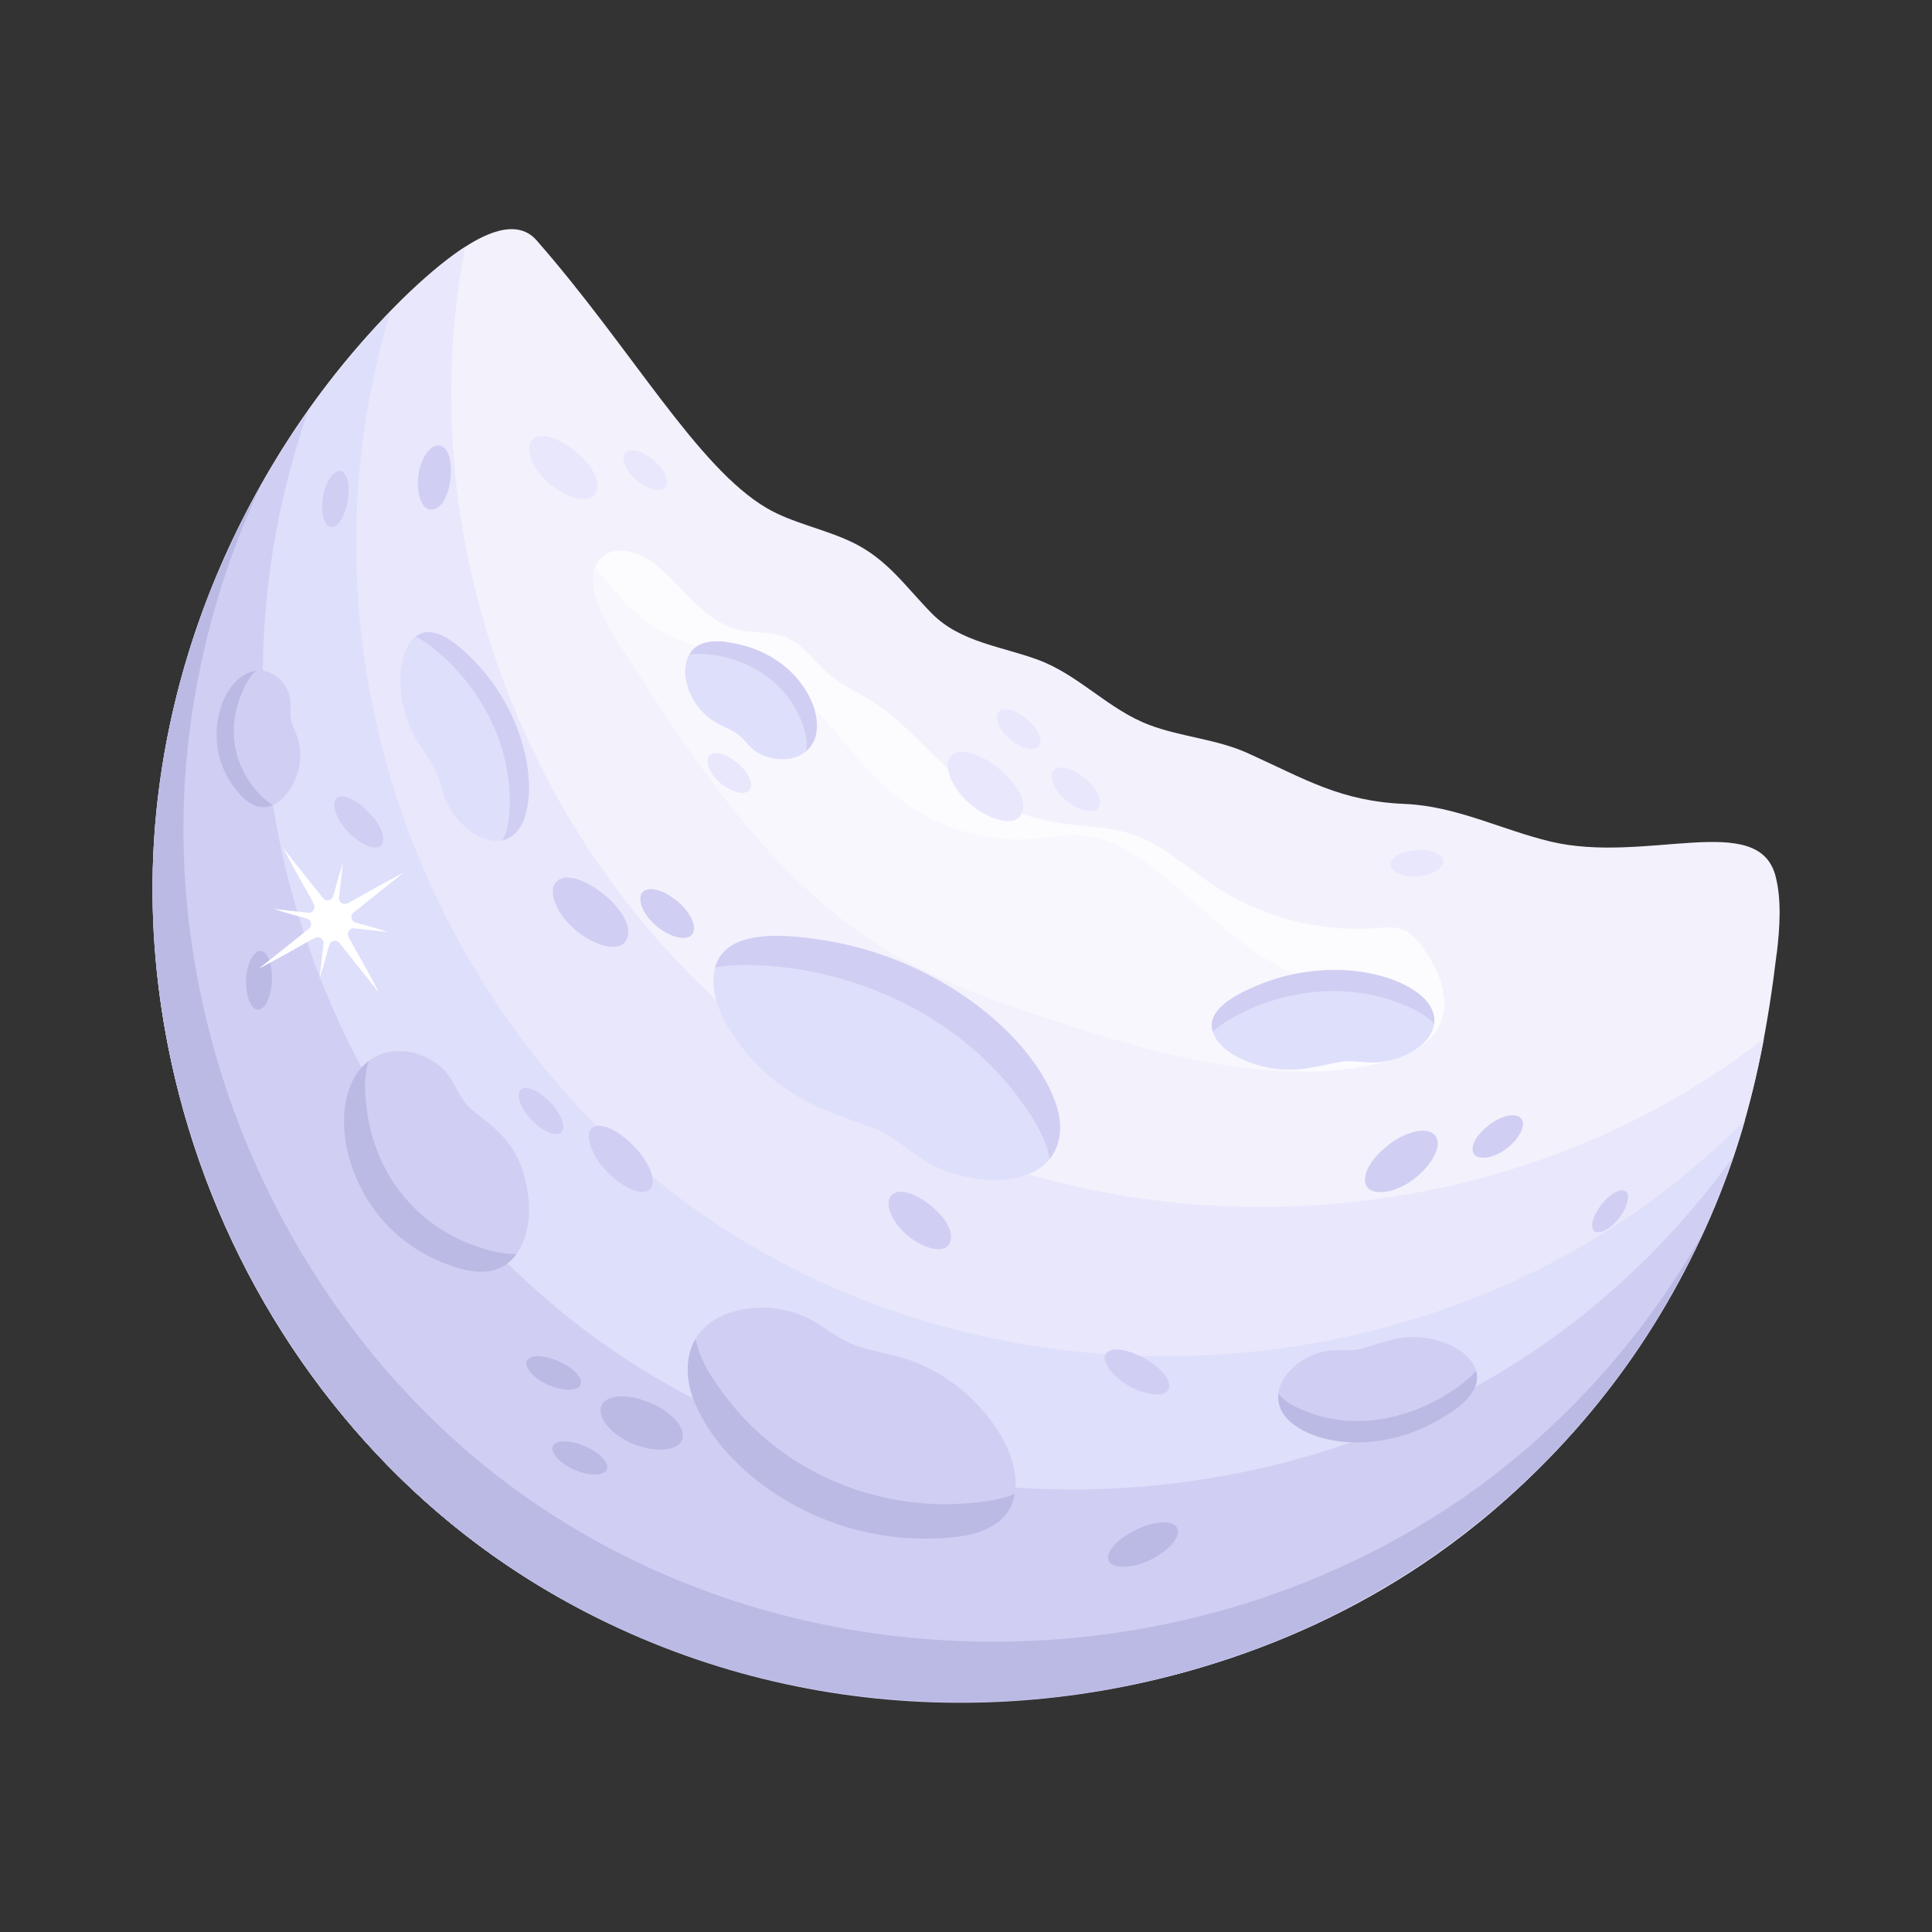 <svg id="Layer_1" enable-background="new 0 0 38 38" height="512" viewBox="0 0 38 38" width="512" xmlns="http://www.w3.org/2000/svg"><rect x="0" y="0" width="38" height="38" fill="#333333" stroke="none"/><g id="_x37_"><path d="m34.945 18.753c-.333 2.78-.959 4.991-2.475 7.377-5.028 7.916-15.529 9.373-22.511 4.646-4.513-3.055-7.179-8.527-6.944-13.955.192-4.435 2.354-8.719 5.437-11.428.587-.516 1.583-1.259 2.1-.668 1.879 2.144 3.148 4.454 4.527 5.268.498.294 1.147.413 1.69.676.685.331 1.038.866 1.558 1.396.558.568 1.379.649 2.091.913.809.3 1.384.979 2.191 1.282.63.237 1.317.275 1.934.554 1.144.518 1.823.946 3.096.999.997.042 1.893.506 2.848.737 1.88.454 4.094-.616 4.435.679.119.452.088 1.0.025 1.523z" fill="#f3f1fc"/><path d="m34.693 20.431c-.807 4.342-3.256 7.917-6.457 10.159-5.33 3.731-12.824 3.879-18.278.186-5.91-4.001-8.905-12.29-5.546-19.806 1.322-2.959 3.471-5.3 4.736-6.114-1.205 6.321 1.683 12.806 6.683 16.192 5.679 3.845 13.557 3.511 18.862-.618z" fill="#e9e7fc"/><path d="m34.322 22.031c-.386 1.362-1.014 2.78-1.853 4.1-5.028 7.917-15.529 9.373-22.511 4.646-5.91-4.001-8.905-12.29-5.546-19.806.779-1.743 1.901-3.449 3.27-4.847-2.097 6.922.872 14.203 6.273 17.859 5.454 3.693 12.949 3.545 18.278-.186.748-.524 1.447-1.116 2.088-1.765z" fill="#dedffb"/><path d="m34.1 22.74c-3.482 10.219-15.751 13.718-24.142 8.037-4.513-3.055-7.179-8.527-6.944-13.955.131-3.049 1.18-6.104 3.051-8.75-2.515 7.167.506 14.777 6.053 18.532 5.454 3.693 12.949 3.545 18.278-.186 1.433-1.004 2.683-2.258 3.704-3.678z" fill="#d0cef2"/><path d="m26.984 20.947c-2.195.439-4.566-.313-6.667-1.01-2.903-.968-4.804-1.98-7.696-6.597-.286-.465-1.296-1.709-.84-2.319.25-.33.78-.18 1.109.08.55.44.96 1.129 1.649 1.289.29.07.6.03.88.13.35.13.58.47.86.72.28.24.62.39.93.59.65.43 1.129 1.069 1.739 1.549 1.388 1.047 2.402.741 3.248 1.01.65.19 1.149.68 1.709 1.049.93.61 2.059.9 3.158.82.445-.049.636-.022.93.39.773 1.083.479 2.033-1.01 2.299z" fill="#fff" opacity=".44"/><path d="m26.984 20.947c-.45.09-.92.13-1.369.13.23-.24.42-.5.52-.82.08-.24.09-.52-.05-.72-.14-.2-.39-.28-.62-.38-1.544-.654-2.746-2.524-4.038-2.709-.36-.06-.73.02-1.099.05-.94.08-1.909-.22-2.659-.8-1.069-.84-1.709-2.259-2.989-2.739-.952-.354-1.671-.069-2.969-1.799.01-.05.04-.1.07-.14.25-.33.78-.18 1.109.08.55.44.96 1.129 1.649 1.289.29.07.6.03.88.13.35.13.58.47.86.72.28.24.62.39.93.59 1.167.772 1.656 2.081 3.698 2.369.43.06.88.06 1.289.19.65.19 1.149.68 1.709 1.049.93.61 2.059.9 3.158.82.445-.049.636-.022.93.39.773 1.083.479 2.033-1.01 2.299z" fill="#fff" opacity=".55"/><g><path d="m19.953 29.416c-.162.821-1.241.859-1.897.844-3.134-.07-5.314-2.898-4.253-4.093.421-.474 1.404-.614 2.156-.204.237.129.45.307.692.425.334.163.711.206 1.067.309.707.205 1.341.656 1.801 1.283.295.402.533.944.435 1.435z" fill="#d0cef2"/></g><path d="m19.959 29.383c-.134.801-1.095.896-1.903.878-2.169-.048-3.978-1.459-4.443-2.811-.131-.382-.12-.793.068-1.115.07.361.272.694.464.961 1.027 1.465 2.654 2.254 4.361 2.29.425.002 1.065-.033 1.453-.203z" fill="#babae5"/><g><path d="m14.074 19.005c.225-.745 1.39-.624 2.096-.515 3.382.521 5.545 3.485 4.332 4.447-.554.439-1.653.307-2.336-.121-.248-.155-.466-.353-.72-.498-.651-.374-1.973-.449-2.993-1.906-.276-.395-.521-.946-.38-1.406z" fill="#dedffb"/></g><path d="m14.065 19.035c.201-.761 1.329-.665 2.105-.546 2.374.365 4.206 1.969 4.615 3.274.118.377.081.759-.141 1.033-.053-.348-.25-.689-.441-.967-1.016-1.52-2.722-2.494-4.559-2.774-.402-.055-.814-.095-1.236-.066-.113.006-.228.018-.342.045z" fill="#d0cef2"/><g><path d="m23.853 20.292c-.002-.006-.003-.012-.005-.017-.115-.432.491-.726.869-.886 1.811-.769 3.764.026 3.463.863-.138.382-.715.65-1.178.647-.168-.001-.335-.031-.503-.026-.432.014-1.1.377-2.039-.026-.259-.111-.529-.301-.606-.555z" fill="#dedffb"/></g><path d="m23.853 20.292c-.002-.006-.003-.012-.005-.017-.115-.432.491-.726.869-.886 1.271-.54 2.652-.31 3.246.204.172.148.269.347.244.548-.131-.154-.331-.261-.508-.339-.956-.435-2.085-.395-3.068.023-.236.104-.597.285-.778.468z" fill="#d0cef2"/><g><path d="m8.175 12.524c.005-.004.01-.007.014-.011.361-.263.854.196 1.14.49.962.991 1.246 2.361.981 3.101-.296.827-1.265.364-1.565-.426-.06-.157-.092-.323-.157-.478-.091-.214-.243-.397-.365-.596-.242-.395-.364-.857-.347-1.316.01-.281.09-.602.299-.766z" fill="#dedffb"/></g><path d="m8.175 12.524c.005-.004.01-.007.014-.011.361-.263.854.196 1.14.49.962.991 1.246 2.361.981 3.101-.076.214-.226.376-.423.425.096-.178.124-.402.133-.596.061-1.049-.384-2.087-1.129-2.852-.182-.182-.481-.454-.717-.557z" fill="#d0cef2"/><g><path d="m13.56 12.873c.003-.005.005-.009.008-.014.206-.335.693-.249.983-.18.402.095.762.289 1.031.564.452.461.733 1.259.194 1.59-.273.167-.733.122-.993-.118-.084-.078-.15-.174-.239-.248-.122-.102-.283-.156-.425-.234-.282-.155-.49-.408-.592-.72-.063-.191-.084-.44.033-.641z" fill="#dedffb"/></g><path d="m13.56 12.873c.003-.005.005-.009.008-.014.206-.335.693-.249.983-.18 1.328.315 1.837 1.628 1.307 2.094.028-.161-.008-.322-.049-.455-.286-.95-1.244-1.466-2.094-1.457-.05-0-.102.002-.155.012z" fill="#d0cef2"/><g><g><path d="m10.16 24.661c-.005.007-.011.015-.016.022-.404.544-1.11.293-1.525.114-1.881-.813-2.317-3.206-1.367-3.929.493-.376 1.258-.173 1.596.322.105.153.176.335.288.482.312.409 1.108.596 1.256 1.876.04.348.001.786-.231 1.114z" fill="#d0cef2"/></g><path d="m10.16 24.661c-.005.007-.011.015-.016.022-.404.544-1.11.293-1.525.114-1.881-.813-2.317-3.206-1.367-3.929-.088.276-.08.565-.055.806.122 1.31.876 2.293 1.957 2.758.286.116.701.25 1.006.23z" fill="#babae5"/></g><g><path d="m5.37 15.833c-.005.002-.009.004-.014.006-.347.148-.616-.171-.765-.374-.488-.664-.394-1.554.01-2.026.131-.152.326-.261.527-.251.288.015.563.289.585.606.007.103-.009.211.003.313.017.141.09.266.135.399.181.532-.112 1.158-.482 1.327z" fill="#d0cef2"/></g><path d="m5.37 15.833c-.005.002-.009.004-.014.006-.347.148-.616-.171-.765-.374-.67-.911-.222-2.191.446-2.273-.12.108-.197.249-.252.372-.309.664-.222 1.348.167 1.876.105.136.267.317.419.393z" fill="#babae5"/><g><path d="m29.031 26.962c.002.006.003.012.005.017.11.433-.426.774-.761.963-1.138.644-2.373.49-2.905.014-.605-.541.086-1.345.837-1.398.15-.01.3.009.45-.008.386-.044.974-.462 1.823-.113.233.096.478.271.551.524z" fill="#d0cef2"/></g><path d="m29.031 26.962c.002.006.003.012.005.017.11.433-.426.774-.761.963-1.138.644-2.373.49-2.905.014-.156-.14-.247-.335-.227-.542.12.148.3.243.46.311.862.379 1.87.261 2.741-.233.216-.127.531-.334.687-.53z" fill="#babae5"/><g fill="#e9e7fc"><path d="m20.095 15.997c-.086.239-.499.19-.898-.093-.399-.282-.624-.716-.537-.955.248-.569 1.692.504 1.436 1.048z"/><path d="m21.617 15.857c-.061.154-.322.119-.575-.057-.253-.176-.399-.448-.341-.61.065-.146.322-.119.571.069.253.176.411.452.346.598z"/><path d="m28.377 16.893c.059.139-.131.283-.407.332-.276.048-.544-.033-.611-.174-.052-.136.131-.283.412-.321.276-.048.554.028.606.164z"/><path d="m14.761 15.506c-.056.14-.293.108-.523-.052-.23-.16-.363-.407-.31-.554.059-.133.293-.108.518.063.23.16.373.411.314.543z"/><path d="m11.725 9.675c-.078.217-.453.172-.816-.084-.363-.257-.567-.65-.488-.867.225-.517 1.537.458 1.304.952z"/><path d="m13.108 9.548c-.056.14-.293.108-.523-.052-.23-.16-.363-.407-.31-.554.059-.133.293-.108.518.063.23.16.373.411.314.543z"/><path d="m20.453 14.643c-.056.14-.293.108-.523-.052-.23-.16-.363-.407-.31-.554.059-.133.293-.108.518.063.23.16.373.411.314.543z"/></g><path d="m12.326 18.471c-.086.239-.499.19-.898-.093-.399-.282-.624-.716-.537-.955.248-.569 1.692.504 1.436 1.048z" fill="#d0cef2"/><path d="m18.682 24.444c-.072.198-.414.157-.745-.077-.331-.234-.517-.593-.445-.792.206-.472 1.403.418 1.19.869z" fill="#d0cef2"/><path d="m8.509 10.021c-.176.04-.304-.225-.289-.571.015-.346.188-.646.363-.686.434-.07.348 1.202-.075 1.257z" fill="#d0cef2"/><path d="m13.634 18.339c-.069.173-.36.133-.643-.064-.283-.197-.447-.501-.382-.682.073-.163.36-.133.638.077.283.197.46.506.387.669z" fill="#d0cef2"/><path d="m7.524 16.573c-.043.166-.303.112-.565-.106-.262-.218-.422-.536-.378-.701.129-.393 1.079.434.943.808z" fill="#d0cef2"/><path d="m12.827 23.318c-.064.219-.402.144-.742-.136-.34-.28-.553-.688-.493-.919.07-.207.402-.144.737.153.34.28.568.696.498.902z" fill="#d0cef2"/><path d="m11.071 22.218c-.045.153-.28.1-.517-.095-.237-.195-.385-.479-.344-.64.049-.144.28-.1.513.107.237.195.396.485.347.629z" fill="#d0cef2"/><path d="m13.428 28.266c-.029.251-.428.316-.871.172-.443-.143-.766-.472-.745-.733.038-.241.428-.316.868-.153.443.144.785.474.747.714z" fill="#babae5"/><path d="m11.427 27.178c.017.158-.22.199-.514.11-.293-.09-.539-.296-.562-.461-.01-.152.22-.199.515-.098.293.09.551.297.561.448z" fill="#babae5"/><path d="m5.131 19.844c-.141.073-.266-.133-.289-.439-.023-.306.079-.61.224-.691.137-.065.266.133.279.444.023.306-.076.621-.213.686z" fill="#babae5"/><path d="m11.943 28.842c.019.158-.218.202-.513.115-.294-.086-.542-.29-.567-.454-.012-.151.218-.202.514-.103.294.086.554.291.566.442z" fill="#babae5"/><path d="m23.102 29.997c.17.116.012.383-.322.597-.333.214-.742.282-.923.168-.157-.117-.012-.383.335-.588.333-.213.753-.293.91-.177z" fill="#babae5"/><path d="m22.997 27.262c.001.195-.293.217-.64.072-.347-.145-.622-.426-.631-.63.006-.186.293-.217.641-.057.347.145.637.429.63.615z" fill="#d0cef2"/><path d="m31.928 23.413c.135.02.119.227-.018.452-.137.226-.362.386-.504.371-.129-.024-.119-.227.029-.451.137-.226.365-.396.494-.372z" fill="#d0cef2"/><path d="m6.563 10.359c-.144.053-.239-.16-.224-.457.015-.297.151-.575.3-.636.14-.045.239.16.213.461-.015.297-.149.587-.289.632z" fill="#d0cef2"/><path d="m28.184 22.295c.201.137.067.5-.266.805-.333.306-.769.428-.983.293-.188-.14-.067-.5.282-.795.333-.306.78-.444.968-.304z" fill="#d0cef2"/><path d="m29.889 21.974c.139.095.047.346-.184.557-.231.211-.532.296-.68.203-.13-.097-.047-.346.195-.55.231-.211.539-.307.67-.21z" fill="#d0cef2"/><path d="m7.65 18.335-.688-.077c-.04-.005-.078.017-.098.052-.002.003-.003.006-.005.009-.062.1.039.143.602 1.214l-.789-.991c-.023-.029-.059-.042-.095-.036-.003 0-.006.001-.009.001-.122.016-.08.124-.282.734l.078-.687c.005-.04-.017-.078-.052-.098-.003-.002-.006-.003-.008-.005-.1-.062-.143.039-1.214.602l.99-.789c.029-.023.042-.059.036-.096-0-.003-.001-.006-.001-.009-.016-.121-.116-.078-.734-.283l.687.078c.04.005.078-.017.098-.052.002-.003.003-.006.005-.008.062-.1-.039-.143-.602-1.214l.789.991c.023.029.059.042.095.036.003-0.0.006-.001.009-.001.122-.016.08-.123.283-.734l-.078.688c-.005.04.017.078.052.098.003.002.006.003.008.005.1.062.143-.04 1.215-.602l-.991.789c-.029.023-.042.06-.036.096 0.0.003.001.006.001.009.016.121.117.078.734.283z" fill="#fff"/><path d="m33.48 24.281c-4.291 9.246-15.776 11.739-23.522 6.496-4.513-3.055-7.179-8.527-6.944-13.955.106-2.456.81-4.968 2.126-7.291-.876 1.856-1.425 3.975-1.518 6.112-.234 5.428 2.432 10.9 6.944 13.955 5.454 3.693 12.949 3.545 18.278-.186 1.691-1.184 3.126-2.718 4.233-4.46.14-.219.274-.443.402-.67z" fill="#babae5"/></g></svg>
